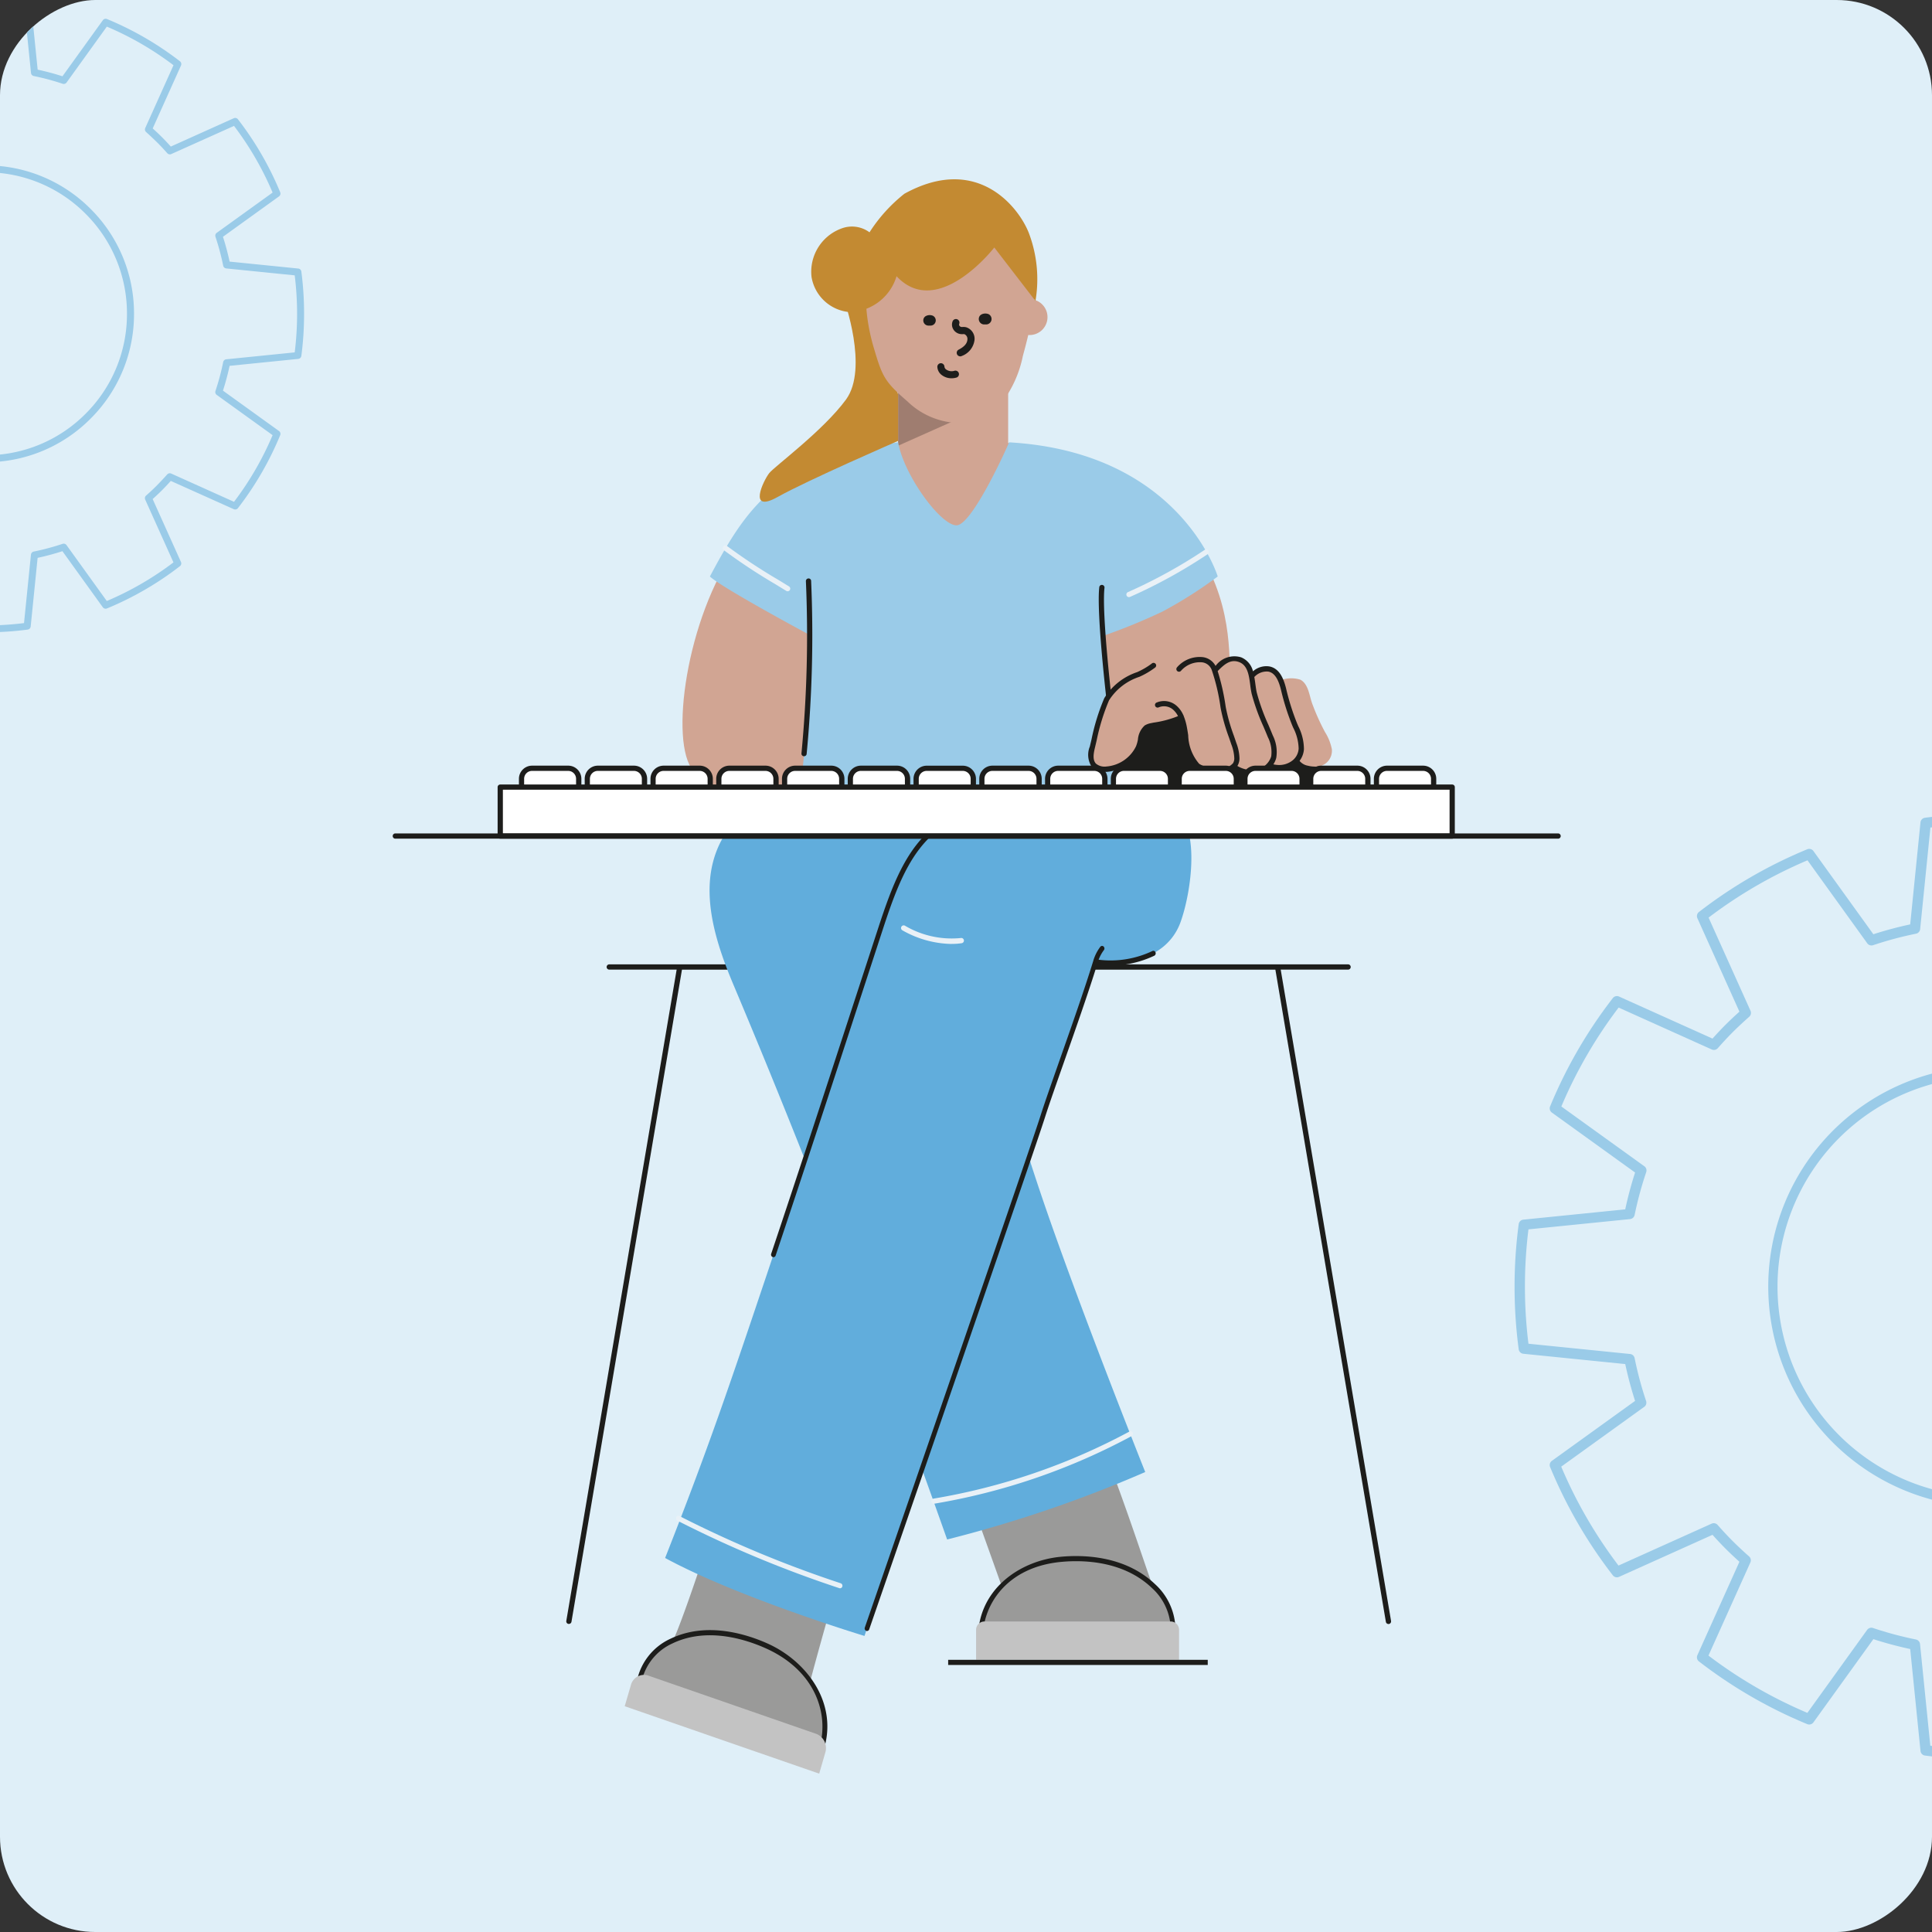 <svg xmlns="http://www.w3.org/2000/svg" xmlns:xlink="http://www.w3.org/1999/xlink" width="142" height="142" viewBox="0 0 142 142">
  <rect x="0" y="0" width="142" height="142" fill="#333333" stroke="none"/>
  <defs>
    <clipPath id="clip-path">
      <rect id="Rechteck_23" data-name="Rechteck 23" width="142" height="142" rx="7" transform="translate(401 2804) rotate(-90)" fill="#93191e"/>
    </clipPath>
  </defs>
  <g id="Gruppe_282" data-name="Gruppe 282" transform="translate(-401 -2662)">
    <g id="Gruppe_maskieren_17" data-name="Gruppe maskieren 17" clip-path="url(#clip-path)">
      <g id="Neue_Diplomlehrgaenge" transform="translate(358 2644.177)">
        <g id="Flächen" transform="translate(-5.884 -0.705)">
          <rect id="Rechteck_276" data-name="Rechteck 276" width="239.767" height="171.055" fill="#dfeff8"/>
          <g id="Gruppe_296" data-name="Gruppe 296" transform="translate(77.761 40.516)">
            <path id="Pfad_1480" data-name="Pfad 1480" d="M108.336,100.5l-8.11-47.869h4.939a.193.193,0,1,0,0-.385H50.89a.193.193,0,1,0,0,.385h4.939l-8.11,47.87a.193.193,0,0,0,.158.222.177.177,0,0,0,.032,0,.193.193,0,0,0,.19-.161L56.22,52.634H99.835l8.121,47.934a.193.193,0,0,0,.19.161.172.172,0,0,0,.032,0,.193.193,0,0,0,.158-.222Z" transform="translate(-34.973 -3.354)" fill="#1d1d1b"/>
            <path id="Pfad_1481" data-name="Pfad 1481" d="M60.361,39.942l15.29-.493c-.185,0-.375-9.064-.37-9.248a36.6,36.6,0,0,0-14.92,0c.231.746,0,9.741,0,9.741Z" transform="translate(-26.267 -19.043)" fill="#d1a593"/>
            <path id="Pfad_1482" data-name="Pfad 1482" d="M70.249,35.218l-8.088.019V26.02L70.249,26Z" transform="translate(-25.028 -21.425)" fill="#d1a593"/>
            <path id="Pfad_1483" data-name="Pfad 1483" d="M68.564,28.7l-6.4,2.852V26.936Z" transform="translate(-25.028 -20.781)" fill="#9f7d70"/>
            <path id="Pfad_1484" data-name="Pfad 1484" d="M63.081,24.483A1.317,1.317,0,1,1,61.645,23.3a1.317,1.317,0,0,1,1.435,1.186Z" transform="translate(-26.204 -23.291)" fill="#d1a593"/>
            <path id="Pfad_1485" data-name="Pfad 1485" d="M67.11,24.483A1.317,1.317,0,1,0,68.545,23.3a1.317,1.317,0,0,0-1.435,1.186Z" transform="translate(-21.625 -23.291)" fill="#d1a593"/>
            <path id="Pfad_1486" data-name="Pfad 1486" d="M53.573,50.89c.248,4.024-.322,1.227-.322,1.227l10.041.085s3.02-16.012,3.162-16.718c.583-2.893-9.1-1.869-9.676-1.068-3.726,5.217-4.989,14.433-3.2,16.474Z" transform="translate(-31.491 -16.218)" fill="#d1a593"/>
            <path id="Pfad_1487" data-name="Pfad 1487" d="M81.472,52.525H71.452L67.324,35.636s11.683-2.894,12.161-2.322c3.71,4.438,3.409,8.91,3.541,10.765C83.267,47.451,81.472,52.525,81.472,52.525Z" transform="translate(-21.473 -16.441)" fill="#d1a593"/>
            <path id="Pfad_1488" data-name="Pfad 1488" d="M71.653,41.7l9.8-1.06,5.962,3.445.4,3.842L70.328,48.4Z" transform="translate(-19.405 -11.343)" fill="#1d1d1b"/>
            <path id="Pfad_1489" data-name="Pfad 1489" d="M91.294,39.384s-2.746-9.142-15.338-9.861c.025,0-2.685,6.1-3.861,6.1s-3.872-3.7-4.292-6.1A27.807,27.807,0,0,0,63.11,30.59c-5.117,1.689-7.022,4.819-9.142,8.794.927.861,7.353,4.306,7.353,4.306v1.921a94.731,94.731,0,0,1-.747,9.656c1.878.126,18.138.785,23.734-.183-.894-5.134-1.457-11.328-1.457-11.328a43.7,43.7,0,0,0,4.372-1.789,32.081,32.081,0,0,0,4.071-2.584Z" transform="translate(-30.669 -19)" fill="#9acbe8"/>
            <path id="Pfad_1490" data-name="Pfad 1490" d="M58.146,48.515l-.033,0a.192.192,0,0,1-.157-.223,91.464,91.464,0,0,0,.325-12.634.193.193,0,0,1,.176-.208.186.186,0,0,1,.208.176,92.111,92.111,0,0,1-.33,12.732.192.192,0,0,1-.19.16Z" transform="translate(-27.925 -14.922)" fill="#1d1d1b"/>
            <path id="Pfad_1491" data-name="Pfad 1491" d="M71.726,44.982a.193.193,0,0,1-.191-.17c-.034-.285-.828-7-.6-8.923a.193.193,0,0,1,.382.046c-.226,1.876.588,8.762.6,8.831a.193.193,0,0,1-.169.214h-.023Z" transform="translate(-19.014 -14.734)" fill="#1d1d1b"/>
            <path id="Pfad_1492" data-name="Pfad 1492" d="M59.294,37.379a.192.192,0,0,1-.1-.029c-.272-.168-.55-.337-.833-.51a42.407,42.407,0,0,1-3.753-2.481.193.193,0,1,1,.233-.307,42.175,42.175,0,0,0,3.72,2.459c.284.173.562.342.835.511a.193.193,0,0,1-.1.357Z" transform="translate(-30.282 -15.909)" fill="#e9f1f7"/>
            <path id="Pfad_1493" data-name="Pfad 1493" d="M72.29,37.688a.193.193,0,0,1-.077-.37,37.329,37.329,0,0,0,5.634-3.1.193.193,0,1,1,.209.324,37.647,37.647,0,0,1-5.689,3.128.194.194,0,0,1-.077.016Z" transform="translate(-18.187 -15.787)" fill="#e9f1f7"/>
            <path id="Pfad_1494" data-name="Pfad 1494" d="M88.252,45.769a3.675,3.675,0,0,0-.495-1.218,16.342,16.342,0,0,1-.943-2.1c-.209-.57-.271-1.428-.864-1.746a2.221,2.221,0,0,0-1.449.039,1.244,1.244,0,0,0-.876-.829,1.5,1.5,0,0,0-1.266.51h0a1.452,1.452,0,0,0-.827-1.184,1.412,1.412,0,0,0-1.555.47c-.054-.017-4.056-1.123-4.067-1.087a3.153,3.153,0,0,1-1.878,1.7,4.342,4.342,0,0,0-2.321,1.821,18.878,18.878,0,0,0-1.05,3.52A1.455,1.455,0,0,0,70.775,47a1.15,1.15,0,0,0,.924.276,2.833,2.833,0,0,0,2.338-1.593c.2-.421.171-1.189.576-1.456a1.2,1.2,0,0,1,.39-.142c.2-.048,2.139-.385,2.173-.674a8.362,8.362,0,0,1,.3,1.183c.046.346.077.675.116.885a2.769,2.769,0,0,0,.37,1.018,1.913,1.913,0,0,0,.421.535,1.58,1.58,0,0,0,.619.291,2.1,2.1,0,0,0,1.221.079,1.548,1.548,0,0,0,.8-.306,2.871,2.871,0,0,0,.569.293,1.755,1.755,0,0,0,.364.106,2.056,2.056,0,0,0,.611.037,1.764,1.764,0,0,0,.775-.267,9.266,9.266,0,0,1,.924-.107,4.808,4.808,0,0,0,.993-.145,1.33,1.33,0,0,0,.519-.506,1.017,1.017,0,0,0,.729.52,2.012,2.012,0,0,0,.458.062,1.17,1.17,0,0,0,1.291-1.323Z" transform="translate(-19.249 -12.735)" fill="#d1a593"/>
            <path id="Pfad_1495" data-name="Pfad 1495" d="M85.852,43.932l-.065-.151a17.57,17.57,0,0,1-.813-2.584c-.172-.675-.468-1.469-1.236-1.608a1.472,1.472,0,0,0-1.194.362,1.475,1.475,0,0,0-.868-1.028,1.706,1.706,0,0,0-1.882.631,1.244,1.244,0,0,0-.914-.643,2.193,2.193,0,0,0-1.924.752.193.193,0,0,0,.3.246,1.842,1.842,0,0,1,1.564-.618.862.862,0,0,1,.7.583,14.8,14.8,0,0,1,.639,2.728l.012.068a13.625,13.625,0,0,0,.607,2.14c.059.171.117.342.175.514a3.071,3.071,0,0,1,.217,1.014.679.679,0,0,1-.093.365,1.132,1.132,0,0,1-.806.373,2.526,2.526,0,0,1-1.679-.326,3.343,3.343,0,0,1-.809-2.105c-.027-.176-.053-.35-.084-.515a4.412,4.412,0,0,0-.249-.9.191.191,0,0,0-.034-.077,1.947,1.947,0,0,0-.427-.614,1.393,1.393,0,0,0-1.552-.283.193.193,0,0,0,.176.343,1.01,1.01,0,0,1,1.111.219,1.516,1.516,0,0,1,.309.425,7.524,7.524,0,0,1-1.8.478l-.194.04a1.366,1.366,0,0,0-.452.168,1.556,1.556,0,0,0-.5,1.034,2.543,2.543,0,0,1-.141.5,2.65,2.65,0,0,1-2.175,1.483.988.988,0,0,1-.772-.215c-.247-.265-.181-.716-.073-1.163l.123-.517a15.5,15.5,0,0,1,.914-2.967,4.173,4.173,0,0,1,2.228-1.728,5.91,5.91,0,0,0,1.144-.67.193.193,0,1,0-.238-.3,5.559,5.559,0,0,1-1.068.624,4.522,4.522,0,0,0-2.415,1.914,15.773,15.773,0,0,0-.94,3.041l-.123.515A1.612,1.612,0,0,0,70.712,47a1.237,1.237,0,0,0,.936.341c.046,0,.093,0,.141,0a3.045,3.045,0,0,0,2.5-1.7,2.8,2.8,0,0,0,.169-.583c.07-.327.144-.665.339-.794a1.063,1.063,0,0,1,.329-.116l.18-.037a8.547,8.547,0,0,0,1.865-.5,4.944,4.944,0,0,1,.143.6c.03.162.056.331.082.5a3.671,3.671,0,0,0,.936,2.337,2.572,2.572,0,0,0,1.566.444,3.269,3.269,0,0,0,.416-.026,1.868,1.868,0,0,0,.8-.269,2.617,2.617,0,0,0,1.346.408c.067,0,.134,0,.2-.009a1.929,1.929,0,0,0,1.106-.48,2.4,2.4,0,0,0,.55.105q.073,0,.146.005a1.952,1.952,0,0,0,1.284-.46,1.574,1.574,0,0,0,.543-1.1,3.778,3.778,0,0,0-.436-1.723Zm-3.229,3.274a2.125,2.125,0,0,1-1.225-.3,1.057,1.057,0,0,0,.153-.563,3.4,3.4,0,0,0-.237-1.144c-.057-.173-.116-.345-.176-.517a13.318,13.318,0,0,1-.591-2.079l-.012-.069a16.271,16.271,0,0,0-.587-2.6c.476-.484.937-.908,1.586-.659.618.238.715.971.808,1.68a6.5,6.5,0,0,0,.105.644,15.443,15.443,0,0,0,.868,2.416c.11.26.221.52.326.781a2.408,2.408,0,0,1,.243,1.407,1.43,1.43,0,0,1-1.264.994ZM85.9,45.63a1.2,1.2,0,0,1-.413.84,1.577,1.577,0,0,1-1.15.361,1.92,1.92,0,0,1-.295-.044,1.53,1.53,0,0,0,.214-.482A2.72,2.72,0,0,0,84,44.662c-.106-.263-.217-.526-.328-.788a15.059,15.059,0,0,1-.848-2.355c-.042-.177-.07-.385-.1-.6-.023-.176-.048-.362-.083-.549a1.236,1.236,0,0,1,1.026-.4c.552.1.787.76.931,1.324a17.785,17.785,0,0,0,.833,2.639l.065.152A3.5,3.5,0,0,1,85.9,45.63Z" transform="translate(-19.328 -12.597)" fill="#1d1d1b"/>
            <path id="Pfad_1496" data-name="Pfad 1496" d="M79.4,84.231c-.176-.256-2.816-8.6-4.6-12.295-2.031-.143-10.02,1.121-10.558,1.187.092-.006,4.107,11.293,4.107,11.293a13.333,13.333,0,0,0-.934,1.18,10.591,10.591,0,0,0-.719,2.8l14.183-.042a4.643,4.643,0,0,0-1.45-4.092.158.158,0,0,1-.026-.033Z" transform="translate(-23.596 10.194)" fill="#9a9a99"/>
            <path id="Pfad_1497" data-name="Pfad 1497" d="M65.817,84.4a.181.181,0,0,1-.173-.182c-.116-3.671,2.982-5.881,6.1-6.167,1.628-.15,4.692-.088,6.89,2a4.569,4.569,0,0,1,1.468,4.07.174.174,0,1,1-.347-.014,4.187,4.187,0,0,0-1.35-3.772c-2.1-2-5.058-2.053-6.633-1.907-4.089.375-5.866,3.258-5.786,5.779a.183.183,0,0,1-.167.195h-.006Z" transform="translate(-22.632 14.38)" fill="#1d1d1b"/>
            <path id="Pfad_1498" data-name="Pfad 1498" d="M66.171,80.851H79.859a.616.616,0,0,1,.615.615v2.2H65.555v-2.2A.616.616,0,0,1,66.171,80.851Z" transform="translate(-22.691 16.339)" fill="#c3c3c3"/>
            <path id="Pfad_1499" data-name="Pfad 1499" d="M53.415,85.956c.239-.187,3.321-8.914,3.446-10.6a80.724,80.724,0,0,1,9.8,3.156C65.768,80.4,63.489,89,63.489,89a7.051,7.051,0,0,1,.849,1.7,6.767,6.767,0,0,1,0,3.5L50.86,89.4a4.4,4.4,0,0,1,2.52-3.424.144.144,0,0,0,.034-.023Z" transform="translate(-32.809 12.555)" fill="#9a9a99"/>
            <path id="Pfad_1500" data-name="Pfad 1500" d="M64.357,90.224a.164.164,0,0,1-.058-.011.193.193,0,0,1-.105-.241c.777-2.376-.114-5.709-3.908-7.41-1.468-.658-4.308-1.58-6.852-.362A4.011,4.011,0,0,0,51.1,85.352a.171.171,0,0,1-.213.131.191.191,0,0,1-.121-.231,4.374,4.374,0,0,1,2.531-3.4c2.662-1.274,5.607-.322,7.124.359,2.9,1.3,5.234,4.424,4.1,7.884a.175.175,0,0,1-.163.125Z" transform="translate(-32.88 16.599)" fill="#1d1d1b"/>
            <path id="Pfad_1501" data-name="Pfad 1501" d="M50.263,85.482l14.29,4.954L65,88.893a1.12,1.12,0,0,0-.658-1.379l-12.364-4.29a1,1,0,0,0-1.269.715l-.451,1.544Z" transform="translate(-33.22 17.937)" fill="#c3c3c3"/>
            <path id="Pfad_1502" data-name="Pfad 1502" d="M89.2,45.531c-1.139-.688-29.954-1.356-32.224,1.421-2.927,3.58-1.479,8.167.1,11.911,1.8,4.267,3.544,8.543,5.226,12.785q-1.383,4.2-2.791,8.388c-2.68,7.964-4.274,12.723-7.49,20.881,5.361,2.914,14.653,5.73,14.653,5.73s1.885-5.457,4.229-12.256q.945,2.618,1.846,5.166A94.064,94.064,0,0,0,87.309,94.6s-5.041-12.626-7.721-20.59q-.421-1.251-.826-2.517c.518-1.525.879-2.6,1.016-3.029.73-2.3,2.8-7.857,3.868-11.353,4.11.388,5.714-1.424,6.254-2.914.783-2.16,1.584-7.288-.7-8.67Z" transform="translate(-32.013 -8.395)" fill="#61addc"/>
            <path id="Pfad_1503" data-name="Pfad 1503" d="M56.8,78.67a.16.16,0,0,1-.059-.011.193.193,0,0,1-.1-.242c2.049-6.114,4.082-12.344,6.047-18.369l1.824-5.587c1.026-3.138,2.052-5.869,4.235-7.521,1.168-.884,7.366-1.569,11.247-1.813a.178.178,0,0,1,.183.177.183.183,0,0,1-.163.2c-4.633.292-10.088,1-11.069,1.746-2.1,1.588-3.1,4.263-4.105,7.338l-1.824,5.587c-1.966,6.026-4,12.256-6.048,18.372a.175.175,0,0,1-.163.124Z" transform="translate(-28.835 -8.257)" fill="#1d1d1b"/>
            <path id="Pfad_1504" data-name="Pfad 1504" d="M46.192,43.711h3.355a.424.424,0,0,1,.424.424V46.85h-4.2V44.135A.424.424,0,0,1,46.192,43.711Z" transform="translate(-36.315 -9.232)" fill="#fff"/>
            <path id="Pfad_1505" data-name="Pfad 1505" d="M50.05,47.121h-4.2a.193.193,0,0,1-.193-.193V44.564a.968.968,0,0,1,.967-.967h2.655a.968.968,0,0,1,.967.967v2.365A.193.193,0,0,1,50.05,47.121Zm-4.011-.385h3.818V44.564a.582.582,0,0,0-.582-.582H46.621a.582.582,0,0,0-.582.582v2.172Z" transform="translate(-36.393 -9.31)" fill="#1d1d1b"/>
            <path id="Pfad_1506" data-name="Pfad 1506" d="M49.055,43.711H52.41a.424.424,0,0,1,.424.424V46.85h-4.2V44.135A.424.424,0,0,1,49.055,43.711Z" transform="translate(-34.344 -9.232)" fill="#fff"/>
            <path id="Pfad_1507" data-name="Pfad 1507" d="M52.913,47.121h-4.2a.193.193,0,0,1-.193-.193V44.564a.968.968,0,0,1,.967-.967h2.655a.968.968,0,0,1,.967.967v2.365a.193.193,0,0,1-.193.193ZM48.9,46.736H52.72V44.564a.582.582,0,0,0-.582-.582H49.484a.582.582,0,0,0-.582.582v2.172Z" transform="translate(-34.422 -9.31)" fill="#1d1d1b"/>
            <path id="Pfad_1508" data-name="Pfad 1508" d="M51.917,43.711h3.356a.424.424,0,0,1,.424.424V46.85h-4.2V44.135a.424.424,0,0,1,.424-.424Z" transform="translate(-32.373 -9.232)" fill="#fff"/>
            <path id="Pfad_1509" data-name="Pfad 1509" d="M55.776,47.121h-4.2a.193.193,0,0,1-.193-.193V44.564a.968.968,0,0,1,.967-.967H55a.968.968,0,0,1,.967.967v2.365a.193.193,0,0,1-.193.193Zm-4.011-.385h3.818V44.564A.582.582,0,0,0,55,43.982H52.346a.582.582,0,0,0-.582.582v2.172Z" transform="translate(-32.451 -9.31)" fill="#1d1d1b"/>
            <path id="Pfad_1510" data-name="Pfad 1510" d="M54.78,43.711h3.356a.424.424,0,0,1,.424.424V46.85h-4.2V44.135a.424.424,0,0,1,.424-.424Z" transform="translate(-30.402 -9.232)" fill="#fff"/>
            <path id="Pfad_1511" data-name="Pfad 1511" d="M58.638,47.121h-4.2a.193.193,0,0,1-.193-.193V44.564a.968.968,0,0,1,.967-.967h2.655a.968.968,0,0,1,.967.967v2.365A.193.193,0,0,1,58.638,47.121Zm-4.011-.385h3.818V44.564a.582.582,0,0,0-.582-.582H55.209a.582.582,0,0,0-.582.582v2.172Z" transform="translate(-30.48 -9.31)" fill="#1d1d1b"/>
            <path id="Pfad_1512" data-name="Pfad 1512" d="M57.643,43.711H61a.424.424,0,0,1,.424.424V46.85h-4.2V44.135a.424.424,0,0,1,.424-.424Z" transform="translate(-28.431 -9.232)" fill="#fff"/>
            <path id="Pfad_1513" data-name="Pfad 1513" d="M61.5,47.121H57.3a.193.193,0,0,1-.193-.193V44.564a.968.968,0,0,1,.967-.967h2.655a.968.968,0,0,1,.967.967v2.365a.193.193,0,0,1-.193.193Zm-4.011-.385h3.818V44.564a.582.582,0,0,0-.582-.582H58.072a.582.582,0,0,0-.582.582v2.172Z" transform="translate(-28.509 -9.31)" fill="#1d1d1b"/>
            <path id="Pfad_1514" data-name="Pfad 1514" d="M60.505,43.711h3.356a.424.424,0,0,1,.424.424V46.85h-4.2V44.135a.424.424,0,0,1,.424-.424Z" transform="translate(-26.46 -9.232)" fill="#fff"/>
            <path id="Pfad_1515" data-name="Pfad 1515" d="M64.363,47.121h-4.2a.193.193,0,0,1-.193-.193V44.564a.968.968,0,0,1,.967-.967h2.655a.968.968,0,0,1,.967.967v2.365A.193.193,0,0,1,64.363,47.121Zm-4.011-.385h3.818V44.564a.582.582,0,0,0-.582-.582H60.934a.582.582,0,0,0-.582.582v2.172Z" transform="translate(-26.538 -9.31)" fill="#1d1d1b"/>
            <path id="Pfad_1516" data-name="Pfad 1516" d="M63.368,43.711h3.356a.424.424,0,0,1,.424.424V46.85h-4.2V44.135a.424.424,0,0,1,.424-.424Z" transform="translate(-24.489 -9.232)" fill="#fff"/>
            <path id="Pfad_1517" data-name="Pfad 1517" d="M67.226,47.121h-4.2a.193.193,0,0,1-.193-.193V44.564A.968.968,0,0,1,63.8,43.6h2.655a.968.968,0,0,1,.967.967v2.365A.193.193,0,0,1,67.226,47.121Zm-4.011-.385h3.818V44.564a.582.582,0,0,0-.582-.582H63.8a.582.582,0,0,0-.582.582v2.172Z" transform="translate(-24.567 -9.31)" fill="#1d1d1b"/>
            <path id="Pfad_1518" data-name="Pfad 1518" d="M66.231,43.711h3.356a.424.424,0,0,1,.424.424V46.85h-4.2V44.135A.424.424,0,0,1,66.231,43.711Z" transform="translate(-22.518 -9.232)" fill="#fff"/>
            <path id="Pfad_1519" data-name="Pfad 1519" d="M70.089,47.121h-4.2a.193.193,0,0,1-.193-.193V44.564a.968.968,0,0,1,.967-.967h2.655a.968.968,0,0,1,.967.967v2.365A.193.193,0,0,1,70.089,47.121Zm-4.011-.385H69.9V44.564a.582.582,0,0,0-.582-.582H66.659a.582.582,0,0,0-.582.582v2.172Z" transform="translate(-22.597 -9.31)" fill="#1d1d1b"/>
            <path id="Pfad_1520" data-name="Pfad 1520" d="M69.093,43.711h3.356a.424.424,0,0,1,.424.424V46.85h-4.2V44.135a.424.424,0,0,1,.424-.424Z" transform="translate(-20.547 -9.232)" fill="#fff"/>
            <path id="Pfad_1521" data-name="Pfad 1521" d="M72.952,47.121h-4.2a.193.193,0,0,1-.193-.193V44.564a.968.968,0,0,1,.967-.967h2.655a.968.968,0,0,1,.967.967v2.365A.193.193,0,0,1,72.952,47.121Zm-4.011-.385h3.818V44.564a.582.582,0,0,0-.582-.582H69.522a.582.582,0,0,0-.582.582v2.172Z" transform="translate(-20.626 -9.31)" fill="#1d1d1b"/>
            <path id="Pfad_1522" data-name="Pfad 1522" d="M71.956,43.711h3.356a.424.424,0,0,1,.424.424V46.85h-4.2V44.135a.424.424,0,0,1,.424-.424Z" transform="translate(-18.576 -9.232)" fill="#fff"/>
            <path id="Pfad_1523" data-name="Pfad 1523" d="M75.814,47.121h-4.2a.193.193,0,0,1-.193-.193V44.564a.968.968,0,0,1,.967-.967H75.04a.968.968,0,0,1,.967.967v2.365A.193.193,0,0,1,75.814,47.121ZM71.8,46.736h3.818V44.564a.582.582,0,0,0-.582-.582H72.385a.582.582,0,0,0-.582.582v2.172Z" transform="translate(-18.655 -9.31)" fill="#1d1d1b"/>
            <path id="Pfad_1524" data-name="Pfad 1524" d="M74.819,43.711h3.355a.424.424,0,0,1,.424.424V46.85h-4.2V44.135A.424.424,0,0,1,74.819,43.711Z" transform="translate(-16.605 -9.232)" fill="#fff"/>
            <path id="Pfad_1525" data-name="Pfad 1525" d="M78.677,47.121h-4.2a.193.193,0,0,1-.193-.193V44.564a.968.968,0,0,1,.967-.967H77.9a.968.968,0,0,1,.967.967v2.365a.193.193,0,0,1-.193.193Zm-4.011-.385h3.818V44.564a.582.582,0,0,0-.582-.582H75.248a.582.582,0,0,0-.582.582v2.172Z" transform="translate(-16.684 -9.31)" fill="#1d1d1b"/>
            <path id="Pfad_1526" data-name="Pfad 1526" d="M77.681,43.711h3.355a.424.424,0,0,1,.424.424V46.85h-4.2V44.135A.424.424,0,0,1,77.681,43.711Z" transform="translate(-14.634 -9.232)" fill="#fff"/>
            <path id="Pfad_1527" data-name="Pfad 1527" d="M81.539,47.121h-4.2a.193.193,0,0,1-.193-.193V44.564a.968.968,0,0,1,.967-.967h2.655a.968.968,0,0,1,.967.967v2.365A.193.193,0,0,1,81.539,47.121Zm-4.011-.385h3.818V44.564a.582.582,0,0,0-.582-.582H78.11a.582.582,0,0,0-.582.582v2.172Z" transform="translate(-14.713 -9.31)" fill="#1d1d1b"/>
            <path id="Pfad_1528" data-name="Pfad 1528" d="M80.544,43.711H83.9a.424.424,0,0,1,.424.424V46.85h-4.2V44.135A.424.424,0,0,1,80.544,43.711Z" transform="translate(-12.663 -9.232)" fill="#fff"/>
            <path id="Pfad_1529" data-name="Pfad 1529" d="M84.4,47.121H80.2a.193.193,0,0,1-.193-.193V44.564a.968.968,0,0,1,.967-.967h2.655a.968.968,0,0,1,.967.967v2.365A.193.193,0,0,1,84.4,47.121Zm-4.011-.385h3.818V44.564a.582.582,0,0,0-.582-.582H80.973a.582.582,0,0,0-.582.582v2.172Z" transform="translate(-12.742 -9.31)" fill="#1d1d1b"/>
            <path id="Pfad_1530" data-name="Pfad 1530" d="M83.407,43.711h3.355a.424.424,0,0,1,.424.424V46.85h-4.2V44.135a.424.424,0,0,1,.424-.424Z" transform="translate(-10.692 -9.232)" fill="#fff"/>
            <path id="Pfad_1531" data-name="Pfad 1531" d="M87.265,47.121h-4.2a.193.193,0,0,1-.193-.193V44.564a.968.968,0,0,1,.967-.967H86.49a.968.968,0,0,1,.967.967v2.365A.193.193,0,0,1,87.265,47.121Zm-4.011-.385h3.818V44.564a.582.582,0,0,0-.582-.582H83.835a.582.582,0,0,0-.582.582v2.172Z" transform="translate(-10.771 -9.31)" fill="#1d1d1b"/>
            <rect id="Rechteck_277" data-name="Rechteck 277" width="69.966" height="3.595" transform="translate(7.891 35.866)" fill="#fff"/>
            <path id="Pfad_1532" data-name="Pfad 1532" d="M114.888,48.4H44.921a.193.193,0,0,1-.193-.193V44.611a.193.193,0,0,1,.193-.193h69.966a.193.193,0,0,1,.193.193v3.595A.193.193,0,0,1,114.888,48.4Zm-69.773-.385h69.581V44.8H45.114Z" transform="translate(-37.03 -8.745)" fill="#1d1d1b"/>
            <path id="Pfad_1533" data-name="Pfad 1533" d="M125.824,46.932H40.362a.193.193,0,1,1,0-.385h85.462a.193.193,0,0,1,0,.385Z" transform="translate(-40.169 -7.279)" fill="#1d1d1b"/>
            <path id="Pfad_1534" data-name="Pfad 1534" d="M63.781,77.9a.18.18,0,0,1-.172-.168.185.185,0,0,1,.153-.208A46.627,46.627,0,0,0,78.18,72.586a.167.167,0,0,1,.231.088.2.2,0,0,1-.081.252A46.95,46.95,0,0,1,63.8,77.9h-.019Z" transform="translate(-24.032 10.636)" fill="#e9f1f7"/>
            <path id="Pfad_1535" data-name="Pfad 1535" d="M64.552,81.579a.156.156,0,0,1-.05-.008,84.134,84.134,0,0,1-11.909-4.964.2.2,0,0,1-.079-.252.167.167,0,0,1,.232-.086A83.864,83.864,0,0,0,64.6,81.21a.192.192,0,0,1,.116.235.176.176,0,0,1-.166.134Z" transform="translate(-31.683 13.171)" fill="#e9f1f7"/>
            <path id="Pfad_1536" data-name="Pfad 1536" d="M66.014,51.915a7.543,7.543,0,0,1-3.631-1.006.193.193,0,0,1,.2-.332,6.753,6.753,0,0,0,4.112.9.193.193,0,0,1,.06.381,4.759,4.759,0,0,1-.737.054Z" transform="translate(-24.94 -4.523)" fill="#e9f1f7"/>
            <path id="Pfad_1537" data-name="Pfad 1537" d="M82.079,51.908a.168.168,0,0,0-.232-.086,7.168,7.168,0,0,1-3.945.637,2.779,2.779,0,0,1,.385-.706.2.2,0,0,0-.021-.265.164.164,0,0,0-.244.023,3.217,3.217,0,0,0-.524,1.06c-.629,2.051-1.594,4.793-2.444,7.212-.6,1.71-1.121,3.187-1.423,4.137-.844,2.656-10.1,29.467-12.914,37.62a.193.193,0,0,0,.1.243.162.162,0,0,0,.061.012.174.174,0,0,0,.162-.122c2.817-8.155,12.072-34.969,12.918-37.63.3-.944.819-2.418,1.419-4.125.833-2.369,1.775-5.047,2.407-7.09A7.564,7.564,0,0,0,82,52.16a.2.2,0,0,0,.079-.252Z" transform="translate(-26.03 -3.908)" fill="#1d1d1b"/>
            <rect id="Rechteck_278" data-name="Rechteck 278" width="19.079" height="0.377" transform="translate(40.812 100.007)" fill="#1d1d1b"/>
          </g>
          <path id="Pfad_1538" data-name="Pfad 1538" d="M62.324,23.659s1.836,5.082.155,7.378-5.258,4.915-5.645,5.41c-.432.554-1.6,2.992.619,1.751s8.855-4.122,8.855-4.122V30.655l-2.355-7.9-1.629.9Z" transform="translate(48.585 16.858)" fill="#c38a32"/>
          <path id="Pfad_1539" data-name="Pfad 1539" d="M72.289,30.025a8.446,8.446,0,0,1-1.527,3.39,4.773,4.773,0,0,1-3.592,1.479,5.611,5.611,0,0,1-3.351-1.555C62.1,31.854,61.963,31.5,61.326,29.35c-.917-3.1-1.692-9.863,5.926-9.729,7.672.135,6.04,6.724,5.036,10.4Z" transform="translate(51.768 14.697)" fill="#d1a593"/>
          <path id="Pfad_1540" data-name="Pfad 1540" d="M64.91,27.185a1.162,1.162,0,0,1-.689-.216.8.8,0,0,1-.352-.624.261.261,0,0,1,.255-.266h.005a.261.261,0,0,1,.261.256.3.3,0,0,0,.138.214.7.7,0,0,0,.61.082.261.261,0,0,1,.147.5,1.33,1.33,0,0,1-.375.055Z" transform="translate(53.909 19.145)" fill="#1d1d1b"/>
          <path id="Pfad_1541" data-name="Pfad 1541" d="M63.961,24.03a.612.612,0,0,0-.493.014.338.338,0,0,0-.118.087l-.016.019a.38.38,0,0,0,.292.606l.076,0,.1,0a.382.382,0,0,0,.157-.726Z" transform="translate(53.486 17.703)" fill="#1d1d1b"/>
          <path id="Pfad_1542" data-name="Pfad 1542" d="M65.888,23.979a.351.351,0,0,0-.123.091l-.016.019a.4.4,0,0,0,.3.629l.08,0,.105,0a.4.4,0,0,0,.163-.756.637.637,0,0,0-.514.016Z" transform="translate(55.147 17.656)" fill="#1d1d1b"/>
          <path id="Pfad_1543" data-name="Pfad 1543" d="M65.114,26.9a.261.261,0,0,1-.119-.492c.425-.219.63-.458.648-.753a.381.381,0,0,0-.226-.387.559.559,0,0,0-.111,0,.922.922,0,0,1-.215-.014.73.73,0,0,1-.5-.365.666.666,0,0,1-.036-.568.26.26,0,1,1,.483.194.149.149,0,0,0,.011.125.211.211,0,0,0,.147.1.806.806,0,0,0,.106,0,.866.866,0,0,1,.252.022.89.89,0,0,1,.612.921,1.445,1.445,0,0,1-.929,1.186A.258.258,0,0,1,65.114,26.9Z" transform="translate(54.346 17.82)" fill="#1d1d1b"/>
          <path id="Pfad_1544" data-name="Pfad 1544" d="M74.864,27.015a9.573,9.573,0,0,0-.433-4.847c-.627-1.819-3.7-6.07-9.206-3.029a11.541,11.541,0,0,0-2.559,2.831,2.171,2.171,0,0,0-1.9-.336,3.388,3.388,0,0,0-2.362,3.611,3.1,3.1,0,0,0,2.8,2.589,3.7,3.7,0,0,0,3.45-2.637c3.035,3.245,7.184-2.111,7.184-2.111l3.026,3.93Z" transform="translate(50.126 13.633)" fill="#c38a32"/>
        </g>
        <g id="Schreinermeister" transform="translate(45.679 17.468)">
          <path id="Pfad_1545" data-name="Pfad 1545" d="M143.931,107.029a35.044,35.044,0,0,1-4.6-.3.38.38,0,0,1-.329-.339l-.758-7.491a27.387,27.387,0,0,1-2.706-.725l-4.406,6.117a.381.381,0,0,1-.454.129,34.552,34.552,0,0,1-7.961-4.61.381.381,0,0,1-.114-.457l3.09-6.867c-.345-.31-.686-.629-1.018-.961s-.651-.673-.961-1.019l-6.868,3.09a.38.38,0,0,1-.458-.114,34.579,34.579,0,0,1-4.61-7.96.379.379,0,0,1,.13-.453l6.116-4.406a27.621,27.621,0,0,1-.724-2.708l-7.491-.757a.381.381,0,0,1-.339-.329,34.944,34.944,0,0,1,0-9.2.381.381,0,0,1,.339-.328l7.491-.757a27.405,27.405,0,0,1,.724-2.707l-6.116-4.406a.379.379,0,0,1-.13-.453,34.537,34.537,0,0,1,4.61-7.961.38.38,0,0,1,.458-.114l6.868,3.09c.31-.345.628-.686.96-1.018s.674-.651,1.019-.961l-3.09-6.868a.381.381,0,0,1,.114-.457,34.549,34.549,0,0,1,7.961-4.61.381.381,0,0,1,.454.129l4.406,6.117a27.376,27.376,0,0,1,2.706-.725L139,38.142a.38.38,0,0,1,.329-.339,35.1,35.1,0,0,1,4.6-.3.381.381,0,0,1,.381.38V56.447a.381.381,0,0,1-.381.38,15.437,15.437,0,0,0,0,30.874.381.381,0,0,1,.381.38v18.567a.381.381,0,0,1-.381.38Zm-4.2-1.02a34.392,34.392,0,0,0,3.822.257V88.458a16.2,16.2,0,0,1,0-32.387V38.263a34.422,34.422,0,0,0-3.822.257l-.755,7.468a.381.381,0,0,1-.3.335,26.531,26.531,0,0,0-3.157.845.381.381,0,0,1-.43-.138l-4.393-6.1a33.828,33.828,0,0,0-7.27,4.211l3.081,6.847a.382.382,0,0,1-.094.441c-.406.359-.806.728-1.195,1.116s-.757.788-1.115,1.194a.382.382,0,0,1-.442.095l-6.847-3.081a33.8,33.8,0,0,0-4.21,7.27l6.1,4.393a.38.38,0,0,1,.139.429A26.735,26.735,0,0,0,117.989,67a.38.38,0,0,1-.334.3l-7.468.755a34.14,34.14,0,0,0,0,8.405l7.468.755a.38.38,0,0,1,.334.3,26.864,26.864,0,0,0,.845,3.158.38.38,0,0,1-.139.429l-6.1,4.393a33.835,33.835,0,0,0,4.21,7.27l6.847-3.081a.378.378,0,0,1,.442.1c.359.406.727.806,1.116,1.194s.788.757,1.194,1.116a.382.382,0,0,1,.094.441l-3.081,6.846a33.828,33.828,0,0,0,7.27,4.211l4.393-6.1a.383.383,0,0,1,.43-.138,26.532,26.532,0,0,0,3.157.845.381.381,0,0,1,.3.335l.755,7.468Z" transform="translate(-0.526 22.657)" fill="#9acbe8"/>
          <path id="Pfad_1546" data-name="Pfad 1546" d="M-.577,10.058a23.605,23.605,0,0,1,3.1.2.256.256,0,0,1,.222.228l.511,5.046a18.452,18.452,0,0,1,1.823.488l2.968-4.12a.257.257,0,0,1,.306-.087,23.273,23.273,0,0,1,5.362,3.105.257.257,0,0,1,.077.308l-2.081,4.626c.232.209.462.423.685.647s.439.454.647.686l4.626-2.081a.256.256,0,0,1,.308.077,23.293,23.293,0,0,1,3.105,5.362.255.255,0,0,1-.087.305l-4.12,2.968a18.6,18.6,0,0,1,.488,1.824l5.046.51a.257.257,0,0,1,.228.221,23.547,23.547,0,0,1,.2,3.1,23.554,23.554,0,0,1-.2,3.1.257.257,0,0,1-.228.221l-5.046.51a18.46,18.46,0,0,1-.488,1.823l4.12,2.968a.255.255,0,0,1,.087.305,23.264,23.264,0,0,1-3.105,5.362.256.256,0,0,1-.308.077L13.041,45.76c-.209.233-.423.462-.647.686s-.454.439-.686.647l2.081,4.626a.257.257,0,0,1-.077.308A23.272,23.272,0,0,1,8.35,55.133a.257.257,0,0,1-.306-.087L5.076,50.925a18.445,18.445,0,0,1-1.823.489L2.743,56.46a.256.256,0,0,1-.222.228,23.642,23.642,0,0,1-3.1.2.255.255,0,0,1-.181-.075.254.254,0,0,1-.075-.181V44.13a.256.256,0,0,1,.256-.256,10.329,10.329,0,0,0,7.353-3.046,10.328,10.328,0,0,0,3.046-7.353,10.327,10.327,0,0,0-3.046-7.353A10.329,10.329,0,0,0-.577,23.077a.256.256,0,0,1-.256-.256V10.314a.256.256,0,0,1,.256-.256Zm2.831.687a23.173,23.173,0,0,0-2.574-.173v12A10.836,10.836,0,0,1,7.139,25.76a10.839,10.839,0,0,1,3.2,7.715,10.84,10.84,0,0,1-3.2,7.715A10.836,10.836,0,0,1-.321,44.383v12a23.189,23.189,0,0,0,2.574-.173l.509-5.03a.257.257,0,0,1,.2-.226,17.873,17.873,0,0,0,2.126-.569.257.257,0,0,1,.29.093l2.959,4.108a22.785,22.785,0,0,0,4.9-2.837l-2.075-4.612a.257.257,0,0,1,.063-.3c.274-.242.543-.49.8-.752s.51-.531.751-.8a.258.258,0,0,1,.3-.064l4.612,2.075a22.767,22.767,0,0,0,2.836-4.9l-4.107-2.959a.256.256,0,0,1-.093-.289,18,18,0,0,0,.569-2.127.256.256,0,0,1,.225-.2l5.031-.508a23.029,23.029,0,0,0,.175-2.831,23.025,23.025,0,0,0-.175-2.831l-5.031-.508a.256.256,0,0,1-.225-.2,18.1,18.1,0,0,0-.569-2.128.256.256,0,0,1,.093-.289l4.107-2.959a22.79,22.79,0,0,0-2.836-4.9L13.08,21.735a.255.255,0,0,1-.3-.064c-.242-.273-.49-.543-.752-.8s-.531-.51-.8-.752a.257.257,0,0,1-.063-.3l2.075-4.612a22.786,22.786,0,0,0-4.9-2.837L5.382,16.477a.258.258,0,0,1-.29.093A17.872,17.872,0,0,0,2.966,16a.257.257,0,0,1-.2-.226l-.509-5.03Z" transform="translate(-3.167 -10.058)" fill="#9acbe8"/>
        </g>
      </g>
    </g>
  </g>
</svg>
